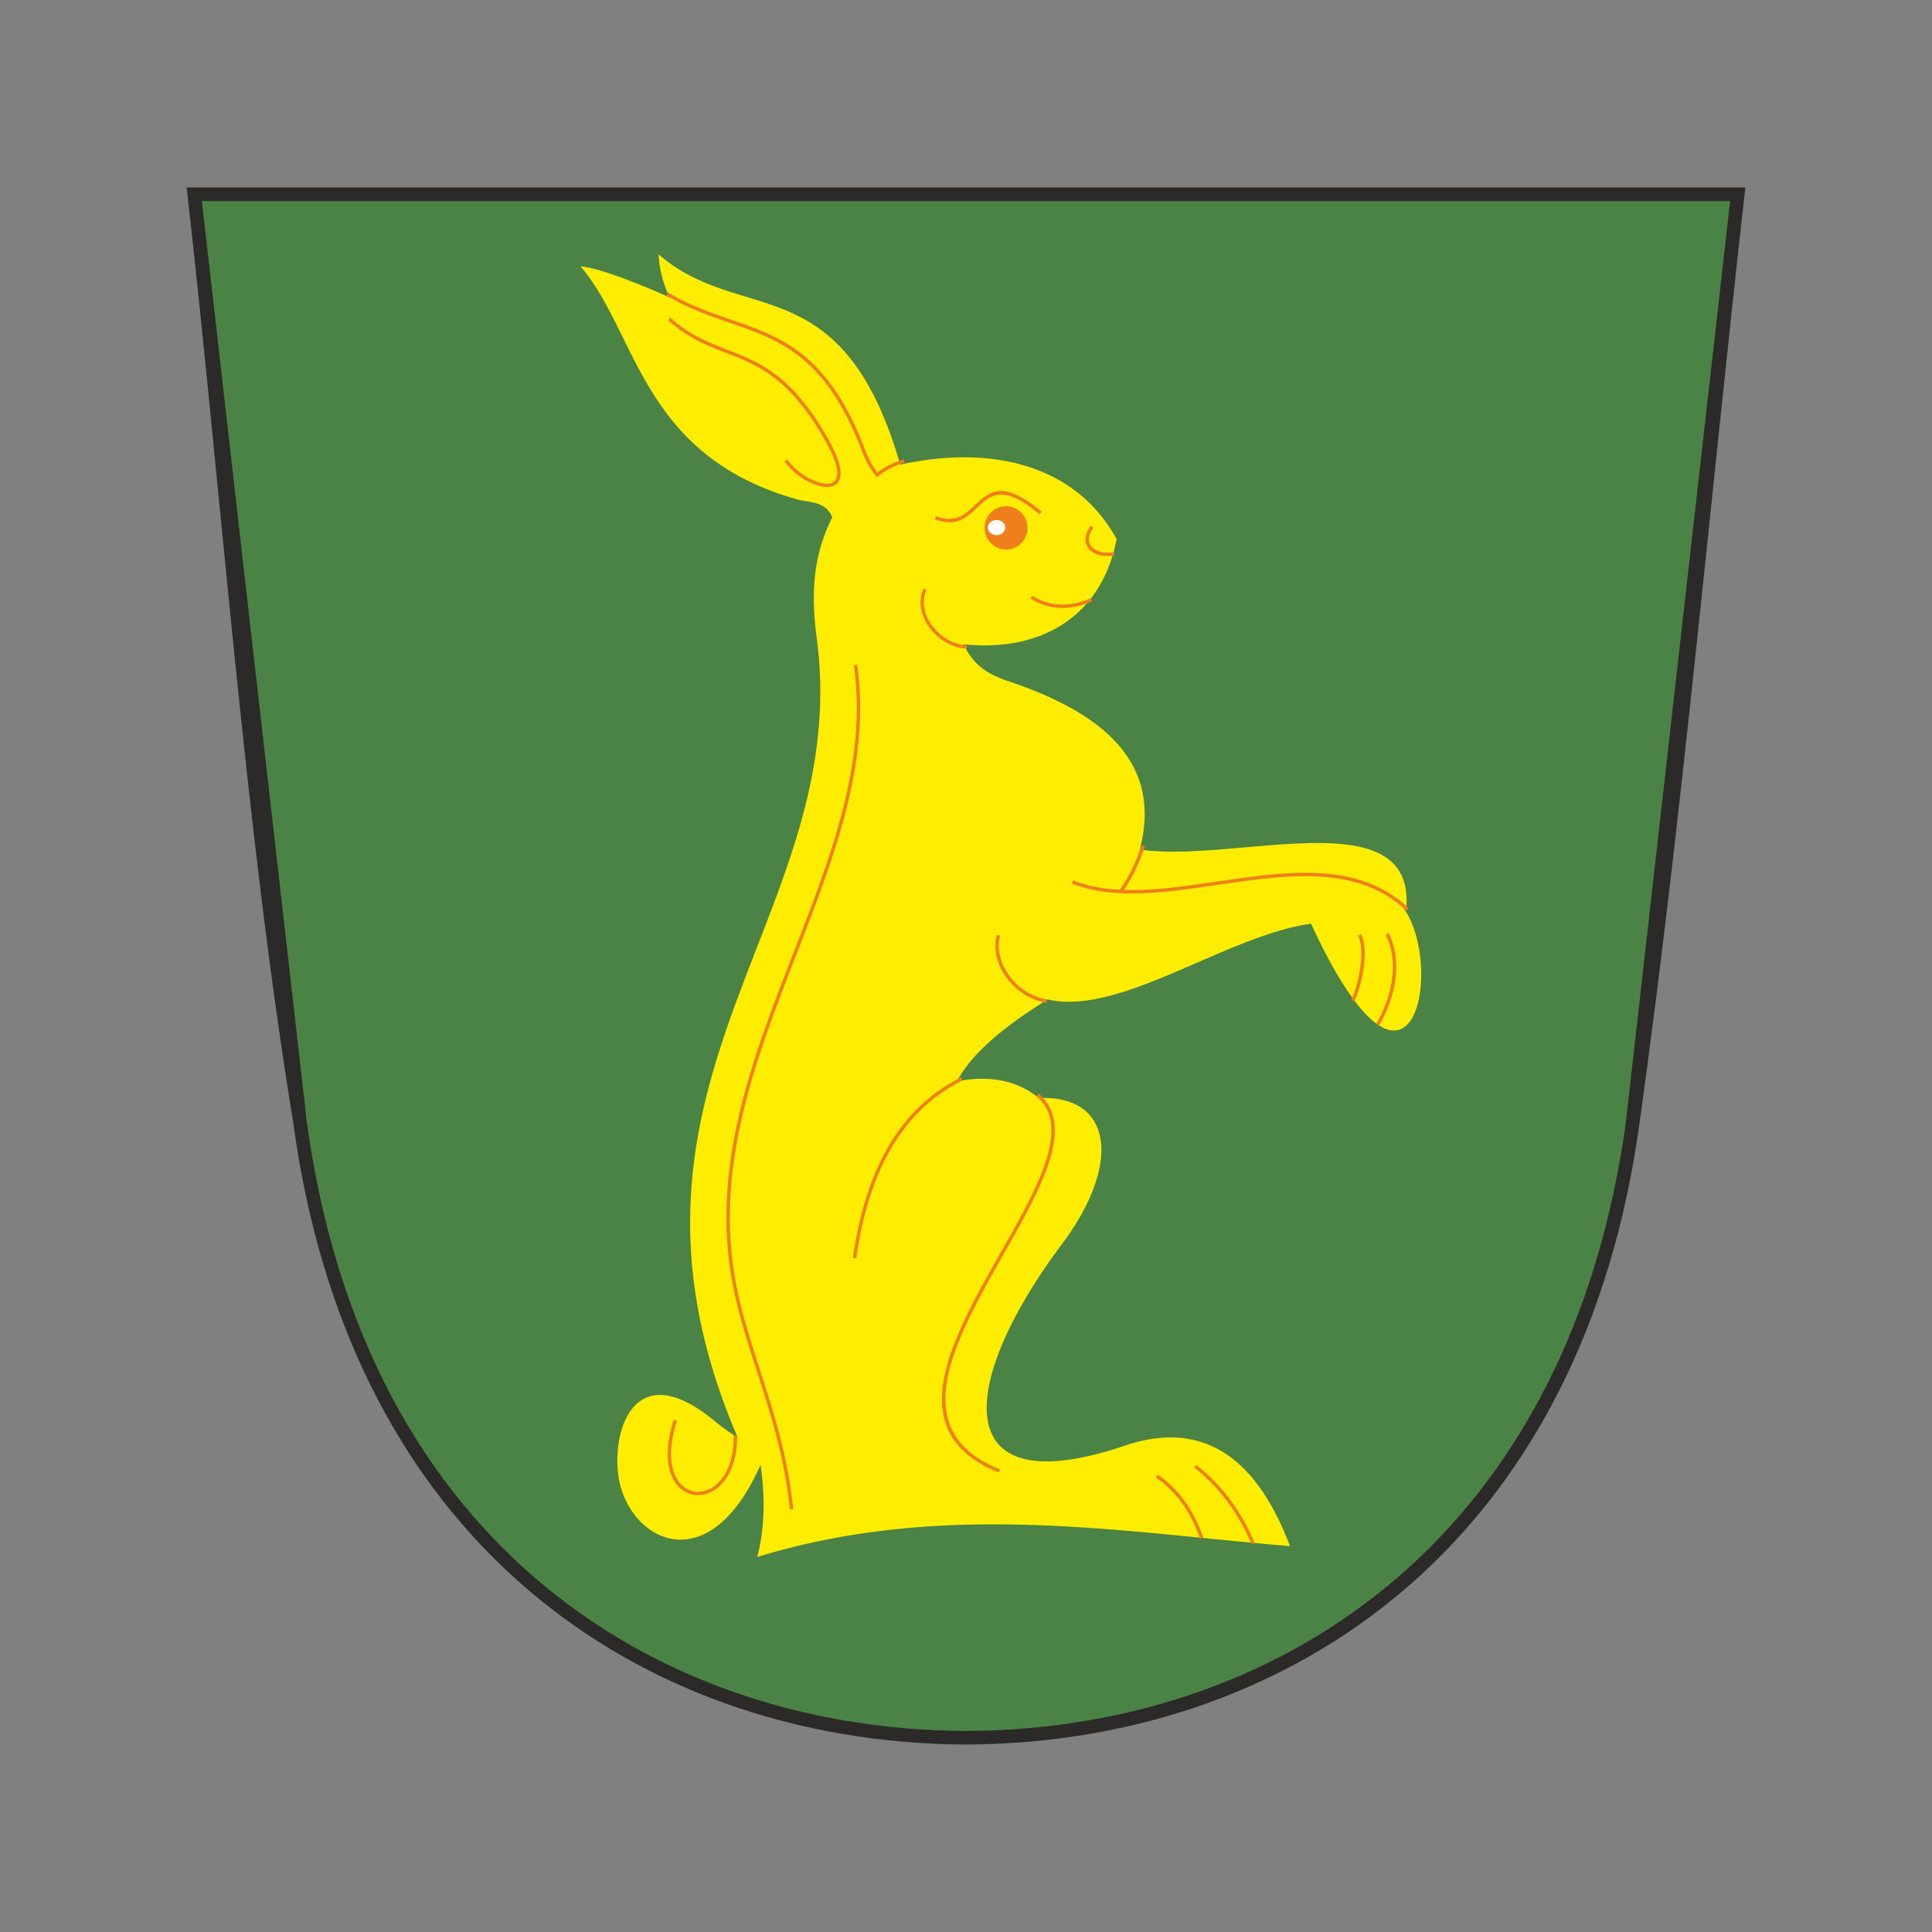 <svg xmlns="http://www.w3.org/2000/svg" width="260" height="260" viewBox="0 0 260 260"><rect x="0" y="0" width="260" height="260" fill="#808080" stroke="none"/><g><g><g><g><g><path fill="#4b8346" d="M130.029 26.145h103.859L219.669 150.91c-1.533 11.344-3.896 21.457-7.783 30.278-16.037 36.4-48.687 52.53-81.857 52.67V26.145z"/></g><g><path fill="#4b8346" d="M130.285 26.145H26.171L40.424 150.91c1.537 11.344 3.907 21.457 7.803 30.278 16.079 36.4 48.808 52.53 82.058 52.67V26.145z"/></g><g><path fill="#ffed00" d="M189.257 122.25c1.486-18.364-36.33-.424-42.424-11.635l-1.283 17.469 31.496-7.59z"/></g><g><path fill="#ffed00" d="M188.847 122.154c-3.902-7.945-29.99-1.37-37.63-2.179 7.57-15.273-.852-23.443-15.686-28.36-3.651-1.211-4.925-3.009-5.855-4.902 10.588 1.064 18.601-3.847 20.593-14.156-5.33-9.784-16.46-12.802-29.119-10.032-7.792-26.877-21.431-18.623-32.527-28.306a15.057 15.057 0 0 0 1.517 5.829c-2.644-1.23-9.36-4.03-12.005-4.194 7.677 8.961 8.112 25.417 29.122 31.344 1.675.473 3.802.186 4.752 2.416-2.735 5.42-2.831 10.724-2.096 16.262 4.997 37.601-31.272 59.57-10.628 107.598-.926-.599-2.006-1.31-3.037-2.17-10.587-8.844-13.876.724-13.045 7.183 1.105 8.588 12.003 14.862 19.146-1.365.581 4.087.644 8.209-.438 12.409 25.044-7.658 48.814-3.363 71.687-1.458-4.698-12.436-12.112-16.943-22.24-13.519-24.137 8.16-22.285-8.653-8.457-27.108 8.062-10.759 6.908-20.091-3.135-19.681-2.134-1.834-5.806-3.3-10.99-2.222 1.913-3.68 6.243-7.361 12.226-11.042 9.737 2.273 24.05-8.624 35.43-10.191 13.68 29.555 18.091 5.623 12.415-2.156z"/></g><g><path fill="#ef7f1a" d="M189.264 122.544c-6.607-6.225-16.078-4.83-25.396-3.461-7.033 1.035-13.979 2.054-19.629-.18l.17-.426c5.533 2.192 12.422 1.178 19.395.153 9.427-1.385 19.003-2.795 25.773 3.58z"/></g><g><path fill="#ef7f1a" d="M154.052 113.892a22.034 22.034 0 0 1-3.008 6.16l-.375-.26a21.997 21.997 0 0 0 1.705-2.898c.492-1.01.904-2.054 1.238-3.136z"/></g><g><path fill="#ef7f1a" d="M182.76 125.93c.449.834.527 2.195.375 3.656-.18 1.778-.696 3.69-1.282 5l.414.188c.606-1.352 1.137-3.319 1.325-5.143.156-1.543.066-2.994-.426-3.916zm3.726-.168c.883 1.828 1.086 3.781.89 5.648-.253 2.405-1.171 4.67-2.163 6.352l.39.234c1.024-1.73 1.97-4.058 2.227-6.537.203-1.945-.008-3.982-.934-5.896z"/></g><g><path fill="#ef7f1a" d="M134.584 125.917a4.87 4.87 0 0 0-.094.446c-.28 1.662.242 3.42 1.293 4.884 1.055 1.471 2.64 2.645 4.482 3.123.206.053.413.1.627.135l-.074.45a7.127 7.127 0 0 1-.668-.143c-1.949-.506-3.627-1.744-4.74-3.297-1.12-1.56-1.674-3.442-1.373-5.227.027-.16.062-.324.105-.484z"/></g><g><path fill="#ef7f1a" d="M129.54 145.389c-4.451 2.223-7.654 5.596-9.93 9.715-2.283 4.133-3.637 9.023-4.387 14.254l-.453-.06c.758-5.286 2.127-10.227 4.44-14.415 2.318-4.2 5.584-7.639 10.127-9.902z"/></g><g><path fill="#ef7f1a" d="M139.77 147.165c5.107 4.34.33 12.76-4.745 21.694-2.224 3.92-4.508 7.943-6.023 11.74-2.897 7.258-2.985 13.726 5.58 17.144l-.168.424c-8.904-3.554-8.828-10.24-5.836-17.738 1.53-3.83 3.818-7.863 6.05-11.797 4.977-8.764 9.665-17.023 4.846-21.117z"/></g><g><path fill="#ef7f1a" d="M99.201 193.118c.059 3.848-1.34 6.32-3.063 7.426-.864.555-1.811.766-2.704.637-.894-.125-1.732-.598-2.373-1.406-1.255-1.59-1.75-4.496-.4-8.711l.435.14c-1.296 4.043-.848 6.805.324 8.286.563.714 1.298 1.128 2.08 1.238.784.113 1.623-.074 2.391-.57 1.607-1.028 2.91-3.368 2.855-7.032l.456-.008z"/></g><g><path fill="#ef7f1a" d="M155.536 198.83a14.289 14.289 0 0 1 3.69 3.675c.964 1.39 1.693 2.93 2.275 4.559l.431-.157c-.595-1.664-1.341-3.238-2.332-4.664a14.743 14.743 0 0 0-3.804-3.789zm5.176-1.325a24.517 24.517 0 0 1 4.566 4.711c1.272 1.727 2.303 3.598 3.143 5.59l.42-.18c-.854-2.02-1.905-3.926-3.196-5.68a24.748 24.748 0 0 0-4.65-4.8z"/></g><g><path fill="#ef7f1a" d="M89.907 43.087c2.66 2.401 5.214 3.394 7.774 4.388 4.317 1.678 8.645 3.36 13.478 12.014 1.315 2.352 1.672 3.852 1.45 4.712-.102.396-.337.646-.659.773-.35.138-.803.143-1.311.043-1.58-.311-3.602-1.62-4.684-3.188l-.376.26c1.146 1.66 3.293 3.046 4.972 3.377.59.117 1.13.105 1.565-.066.459-.181.793-.532.935-1.086.25-.965-.114-2.58-1.491-5.047-4.914-8.798-9.32-10.51-13.715-12.217-2.518-.979-5.032-1.956-7.633-4.302zm-.238-3.331c2.905 1.739 5.754 2.722 8.509 3.672 6.595 2.277 12.64 4.363 17.469 16.366l.079.206c.563 1.463 1.033 2.686 2.143 4.046l.145.176.178-.144A9.172 9.172 0 0 1 119.879 63a13.358 13.358 0 0 1 1.866-.749l-.138-.435c-.664.215-1.312.466-1.93.777a9.7 9.7 0 0 0-1.592.988c-.97-1.24-1.41-2.385-1.933-3.744l-.081-.213c-4.908-12.197-11.046-14.315-17.745-16.627-2.732-.942-5.557-1.917-8.422-3.633z"/></g><g><path fill="#ef7f1a" d="M125.965 69.444c2.61 1.023 3.93-.229 5.225-1.457 1.898-1.803 3.752-3.563 8.992.88l-.295.35c-4.928-4.179-6.635-2.56-8.383-.9-1.4 1.329-2.826 2.681-5.705 1.552z"/></g><g><path fill="#ef7f1a" d="M135.393 68.121c-1.593 0-2.894 1.312-2.894 2.92 0 1.607 1.3 2.917 2.894 2.917s2.893-1.31 2.893-2.918c0-1.607-1.299-2.919-2.893-2.919z"/></g><g><path fill="#fefefe" d="M134.111 69.977c-.642 0-1.168.458-1.168 1.019 0 .561.526 1.02 1.168 1.02.647 0 1.172-.459 1.172-1.02 0-.56-.525-1.019-1.172-1.019z"/></g><g><path fill="#ef7f1a" d="M124.692 79.382a4.168 4.168 0 0 0-.355 1.614c-.018 1.122.406 2.23 1.097 3.176a6.808 6.808 0 0 0 2.71 2.196 5.087 5.087 0 0 0 1.964.457l-.008.456a5.564 5.564 0 0 1-2.142-.494 7.312 7.312 0 0 1-2.893-2.344c-.746-1.022-1.203-2.227-1.185-3.453.011-.6.134-1.204.394-1.792zm22.313 1.526c-1.742.751-3.291.994-4.67.885-1.381-.11-2.59-.574-3.647-1.237l.24-.386c.999.624 2.14 1.063 3.444 1.166 1.308.104 2.785-.129 4.453-.848zm.154-9.9c-.348.463-.543.912-.6 1.322-.056.403.022.769.22 1.075.2.31.528.563.966.734.562.22 1.307.302 2.2.195l.052.454c-.969.116-1.787.023-2.42-.223-.53-.207-.93-.522-1.184-.914a1.992 1.992 0 0 1-.287-1.383c.067-.485.291-1.006.688-1.534z"/></g><g><path fill="#ef7f1a" d="M115.358 89.447c1.87 13.177-3.084 25.909-8.142 38.917-5.718 14.698-11.574 29.751-7.805 46.135.794 3.46 1.845 6.7 2.91 9.993 1.814 5.608 3.679 11.37 4.437 18.62l-.454.046c-.754-7.203-2.61-12.941-4.418-18.527-1.07-3.305-2.123-6.558-2.92-10.03-3.8-16.519 2.082-31.639 7.824-46.402 5.038-12.95 9.969-25.627 8.116-38.69z"/></g><g><path fill="#2b2a29" d="M26.143 25.229h208.738c-4.707 41.637-8.499 84.856-14.28 126.186-3.779 27.091-14.636 46.954-29.333 60.485-16.974 15.624-39.055 22.785-61.268 22.871h-.004c-22.295-.09-44.405-7.293-61.36-22.982-14.696-13.599-25.504-33.555-29.181-60.757-6.49-39.66-9.726-85.305-14.336-125.803h1.024zm1.025 1.832L41.269 150.81c3.618 26.735 14.21 46.321 28.605 59.64 16.595 15.357 38.263 22.408 60.128 22.496 21.775-.085 43.411-7.095 60.028-22.392 14.398-13.254 25.04-32.747 28.757-59.368l14.047-124.125z"/></g></g></g></g></g></svg>